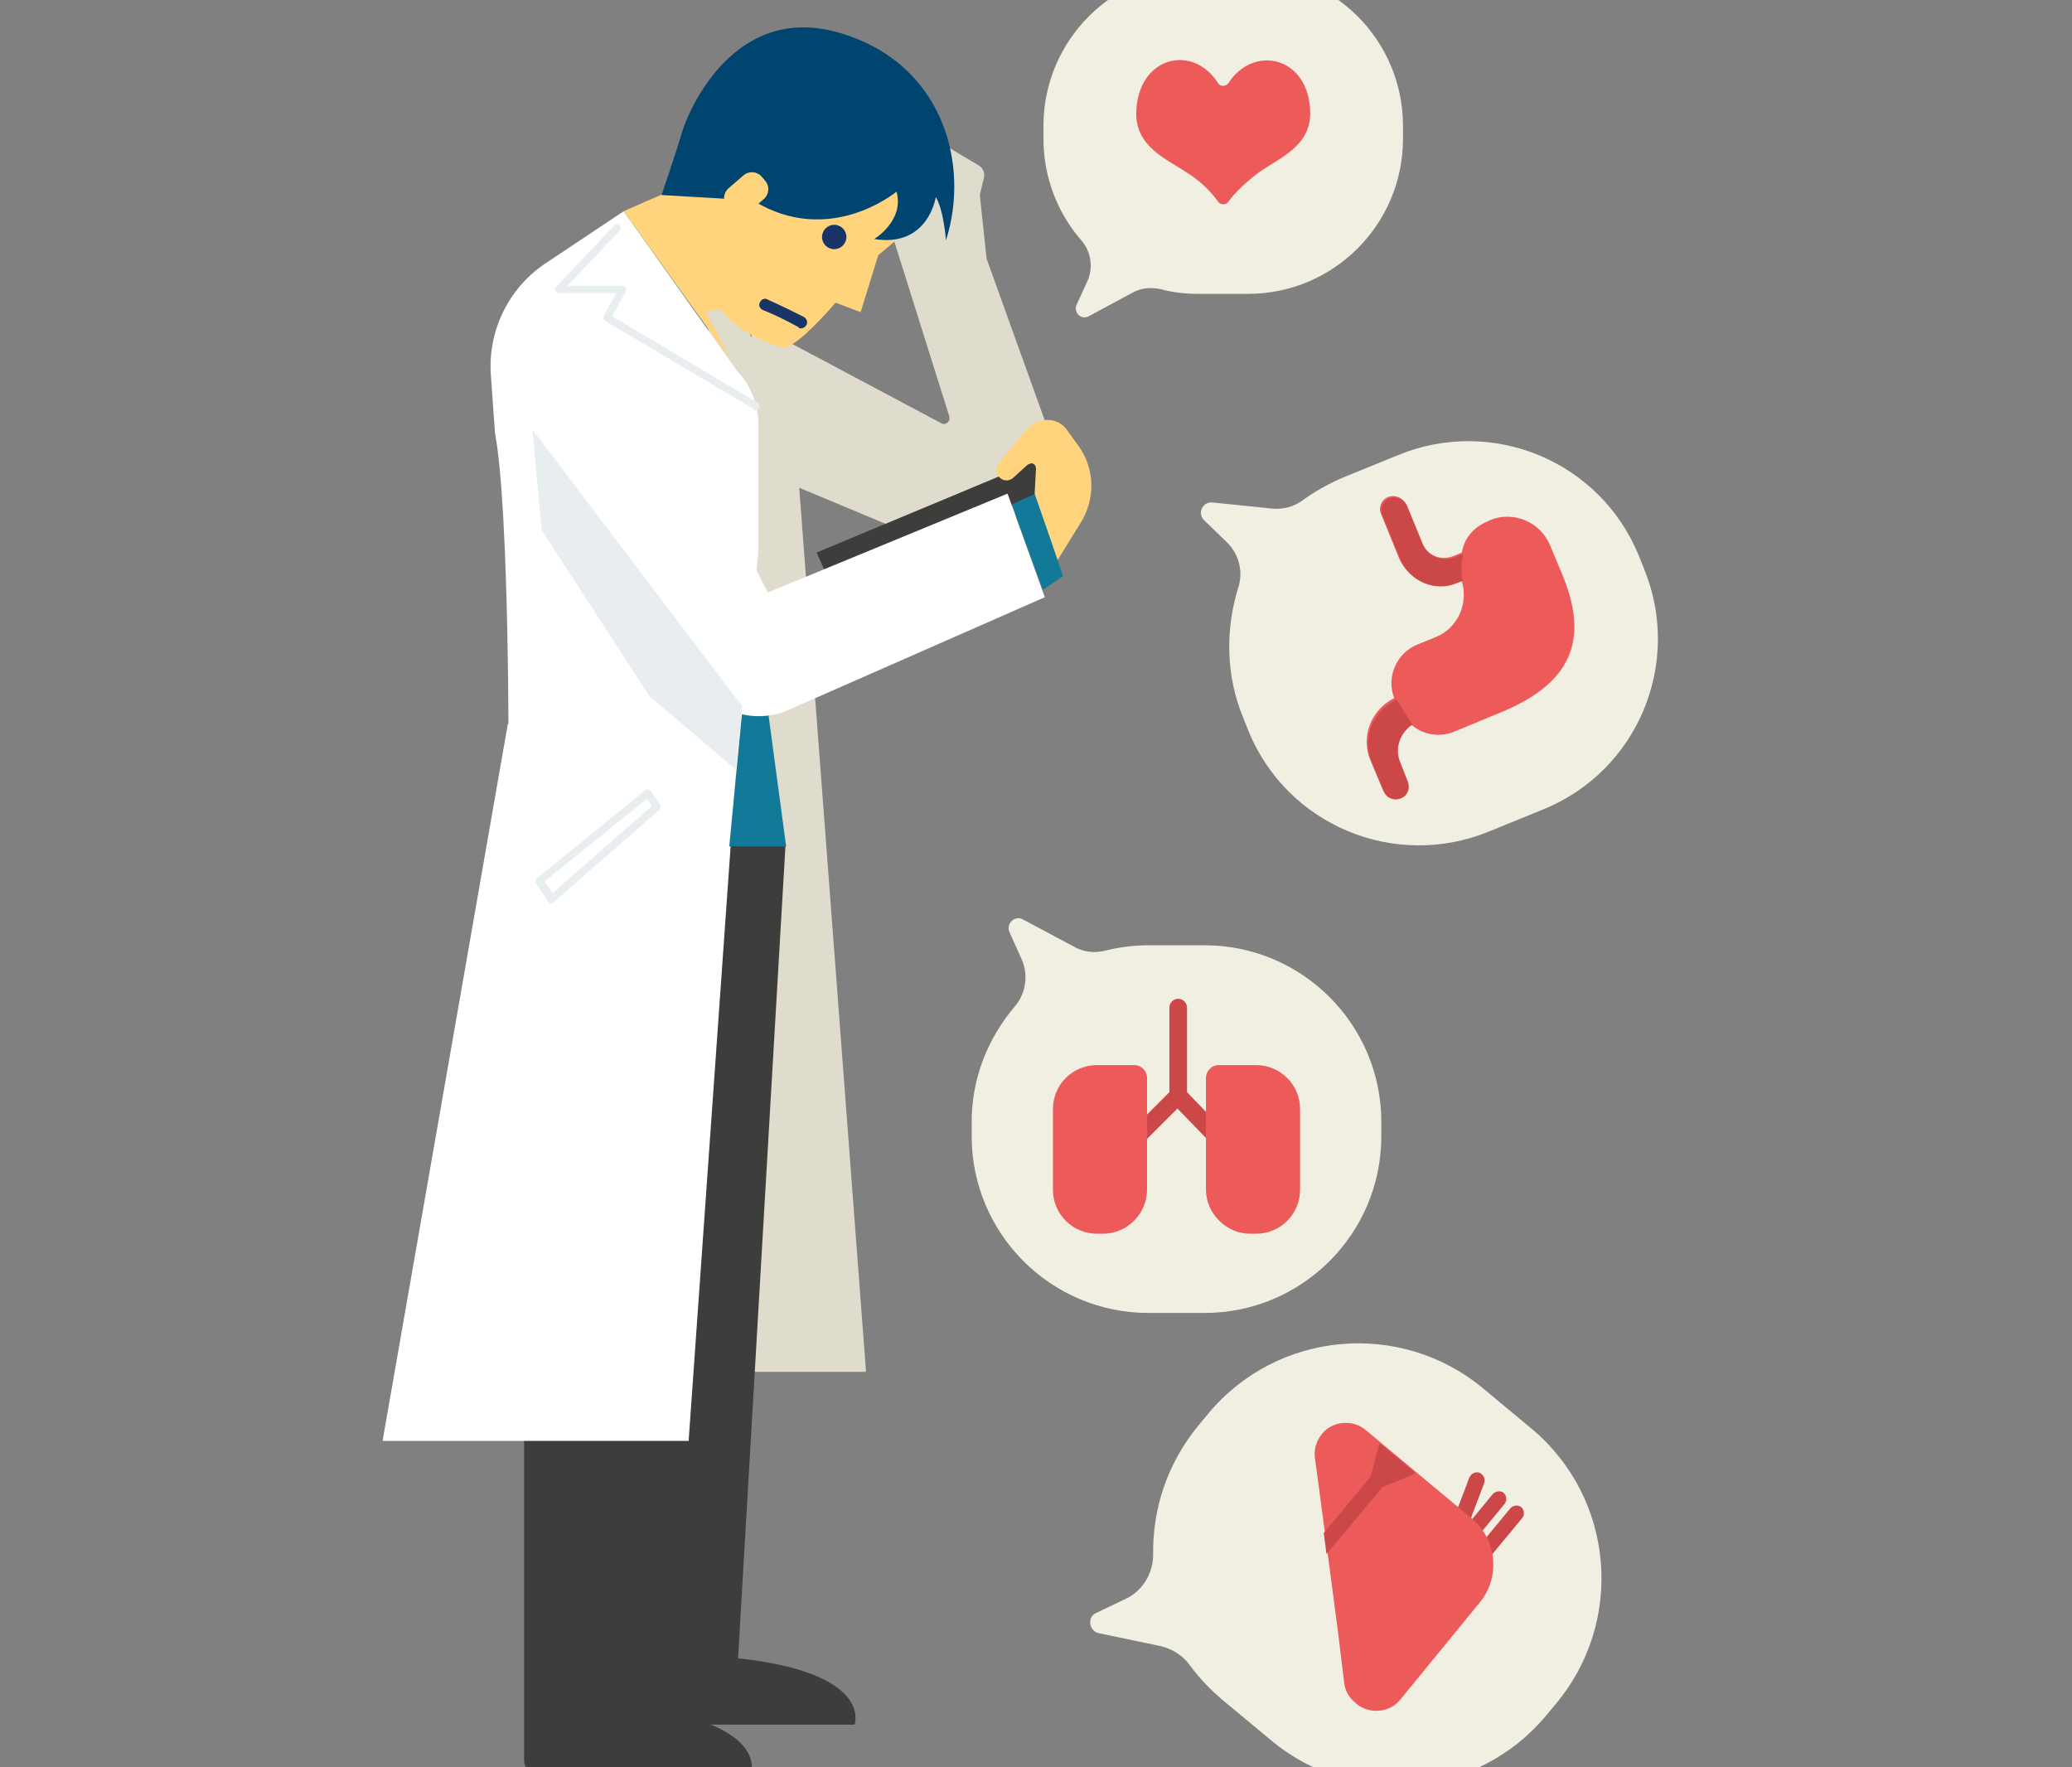 <?xml version="1.0" encoding="utf-8"?>
<!-- Generator: Adobe Illustrator 22.1.0, SVG Export Plug-In . SVG Version: 6.00 Build 0)  -->
<svg version="1.1" id="Layer_1" xmlns="http://www.w3.org/2000/svg" xmlns:xlink="http://www.w3.org/1999/xlink" x="0px" y="0px"
	 viewBox="0 0 306 261" style="enable-background:new 0 0 306 261;" xml:space="preserve">
<rect x="0" y="0" width="306" height="261" fill="#808080" stroke="none"/>
<style type="text/css">
	.st0{fill:#E0DCCD;}
	.st1{fill:#3D3D3C;}
	.st2{fill:#FFFFFF;}
	.st3{fill:#FFD47D;}
	.st4{fill:#004570;}
	.st5{fill:#193466;}
	.st6{fill:#E8EEEF;}
	.st7{fill:#137998;}
	.st8{fill:#F1EEE2;}
	.st9{fill:#ED5A5A;}
	.st10{fill:#CC4848;}
</style>
<g>
	<g>
		<path class="st0" d="M111,47.6l28,14.9c0.7,0.4,1.4-0.3,1.2-1l-9.5-30.2l8.4-10.1l5.4,3.2c0.7,0.4,1,1.2,0.8,1.9l-0.6,2.5l1,9.4
			l10,27.8c1.2,3.2-0.1,6.9-3.1,8.6l-8.6,5.1c-1.9,1.2-4.3,1.3-6.4,0.5L111,69.1V47.6z"/>
		<g>
			<polygon class="st1" points="155.6,67 120.6,81.6 122.3,85.4 157.6,71.4 			"/>
			<g>
				<polygon class="st0" points="113.9,55.5 117.9,70.3 127.9,202.6 109.9,202.6 107.5,127.8 108.7,68.9 104.1,46.2 107.1,42.2 				
					"/>
				<path class="st1" d="M92.7,189v63.7c0,1.1,0.9,2,2,2h31.5c0,0,2.9-7.6-17.2-9.8l7-120H95.2L92.7,189z"/>
				<path class="st1" d="M77.4,196.3V260c0,1.1,0.9,2,2,2h31.5c0,0,2.9-7.6-17.2-9.8l7.9-115.6H80.8L77.4,196.3z"/>
				<path class="st2" d="M92.1,31.2l16.7,23.5c2.1,2.2,3.2,5.1,3.2,8.1v18.7l-3.2,32.2l-33.7,0.4c0,0,0.2-38.3-2-50.2l0,0l-0.6-8.4
					C72,49,75,42.7,80.4,39L92.1,31.2z"/>
				<path class="st3" d="M92.1,31.2l12.5-5.5l11.8-3l17.5,4.8c0,0,0.8,5.3-1.6,8l-2.6,2.2l-2.6,8.4l-3.7-1.4c0,0-6,7.1-7.9,6.6
					s-5.8-1.8-9.3-5.7l-1.9,0.5l3.7,7.2L92.1,31.2z"/>
				<path class="st4" d="M97.7,28.8c0,0,2.1-6.1,3-9.2s7.6-19.2,23.1-14.8s19.5,19.5,15.9,30.7c0,0-0.3-4.4-1.5-6.4
					c0,0-1.1,7.5-9.1,6.2c0,0,4.5-2.7,3.3-7c0,0-9.9,8.3-21.2,1.3L97.7,28.8z"/>
				<circle class="st5" cx="123.2" cy="35" r="1.8"/>
				<path class="st5" d="M118.3,48.5c0.3,0,0.6-0.2,0.8-0.5c0.2-0.4,0.1-0.9-0.4-1.2c-3.5-1.8-5.3-2.5-5.4-2.6
					c-0.4-0.2-0.9,0-1.1,0.5c-0.2,0.4,0,0.9,0.5,1.1c0,0,1.9,0.7,5.2,2.5C118,48.5,118.2,48.5,118.3,48.5z"/>
				<path class="st3" d="M107.9,31.1l-0.5-0.6c-0.7-0.8-0.6-2,0.2-2.7l2.2-1.9c0.8-0.7,2-0.6,2.7,0.2l0.5,0.6c0.7,0.8,0.6,2-0.2,2.7
					l-2.2,1.9C109.7,32,108.5,31.9,107.9,31.1z"/>
				<polygon class="st2" points="108.7,113.7 101.7,212.8 56.5,212.8 75,106.9 				"/>
				<path class="st6" d="M111.6,60.6c0.2,0,0.4-0.1,0.5-0.3c0.2-0.3,0.1-0.6-0.2-0.8L90.4,46.7l2-3.6c0.1-0.2,0.1-0.4,0-0.6
					s-0.3-0.3-0.5-0.3h-8.1l7.7-8.1c0.2-0.2,0.2-0.6,0-0.8c-0.2-0.2-0.6-0.2-0.8,0l-8.6,9.1c-0.2,0.2-0.2,0.4-0.1,0.6
					s0.3,0.3,0.5,0.3H91l-1.8,3.3c-0.1,0.3-0.1,0.6,0.2,0.8l21.9,13C111.4,60.6,111.5,60.6,111.6,60.6z"/>
				<path class="st6" d="M81.4,133.4c-0.2,0-0.3-0.1-0.4-0.2l-1.8-2.7c-0.2-0.2-0.1-0.6,0.1-0.8l16-13c0.1-0.1,0.3-0.1,0.4-0.1
					c0.2,0,0.3,0.1,0.4,0.2l1.4,2c0.2,0.2,0.1,0.6-0.1,0.8l-15.6,13.6C81.7,133.3,81.6,133.4,81.4,133.4L81.4,133.4z M95.5,118
					l-15.1,12.2l1.2,1.7L96.3,119L95.5,118z"/>
				<polygon class="st7" points="116.1,125 111.2,88.5 107.7,125 				"/>
			</g>
			<path class="st2" d="M99.3,60.2l14.1,27.3l35.4-14.6l5.5,15.3L117,104.6c-4.8,2.4-10.7,1-13.9-3.3l-22.5-30
				c-2.1-2.7-2.7-6.3-1.7-9.6l0.1-0.5c1.9-6.2,8.8-9.4,14.7-6.7l0,0C96.3,55.7,98.3,57.7,99.3,60.2z"/>
			<polygon class="st6" points="78.6,63.4 80,78.3 95.9,102.8 108.7,113.7 109.6,104.3 			"/>
			<polygon class="st7" points="149.4,74.5 152.9,72.9 157,85.1 154,87.1 			"/>
			<path class="st3" d="M156.2,82.7l3.4-5.5c2.2-3.5,2.1-8-0.3-11.3l-1.8-2.5c-0.8-1.1-2.2-1.6-3.5-1.3l-0.5,0.1
				c-0.7,0.2-1.4,0.6-1.8,1.1l-4.2,5.1c-0.5,0.6-0.5,1.5,0.1,2.1l0,0c0.6,0.6,1.5,0.6,2.1,0l2.1-1.9c0.5-0.4,1.2-0.1,1.2,0.6
				l-0.2,3.7L156.2,82.7z"/>
		</g>
	</g>
	<g>
		<path class="st8" d="M154.1,20.5v-1.9C154.1,6,164.3-4.3,177-4.3h7.3c12.6,0,22.9,10.2,22.9,22.9v1.9c0,12.6-10.2,22.9-22.9,22.9
			H177c-1.9,0-3.8-0.2-5.6-0.7c-1.4-0.3-2.8-0.2-4.1,0.5l-6.5,3.5c-1.1,0.6-2.3-0.5-1.8-1.7l1.6-3.5c0.9-2,0.5-4.4-0.9-6
			C156.2,31.5,154.1,26.2,154.1,20.5z"/>
		<path id="XMLID_43_" class="st9" d="M181.4,12.3c-0.4,0.5-1.2,0.5-1.5,0c-3.8-6-12-3.9-12.1,4.5c0,4.9,4.5,6.7,7.5,8.7
			c2.1,1.3,3.7,3,4.6,4.3c0.4,0.5,1.1,0.5,1.5,0c0.9-1.3,2.7-3,4.6-4.4c3-2.1,7.5-3.8,7.5-8.7C193.4,8.3,185.1,6.5,181.4,12.3z"/>
	</g>
	<g>
		<path class="st8" d="M177,210.5l1.5-1.8c10.2-12.2,28.4-13.8,40.6-3.6l7.1,5.9c12.2,10.2,13.8,28.4,3.6,40.6l-1.5,1.8
			c-10.2,12.2-28.4,13.8-40.6,3.6l-7.1-5.9c-1.9-1.6-3.5-3.3-4.9-5.2c-1-1.4-2.6-2.4-4.3-2.8l-9.1-1.9c-1.5-0.3-1.8-2.4-0.4-3
			l4.4-2.1c2.5-1.2,4-3.8,4-6.5C170.2,222.8,172.4,216.1,177,210.5z"/>
		<g>
			<path class="st10" d="M218.4,230.1c0.5,0.4,1.2,0.3,1.6-0.1l4.8-5.8c0.4-0.5,0.3-1.2-0.1-1.6c-0.5-0.4-1.2-0.3-1.6,0.1l-4.8,5.8
				C217.8,229,217.9,229.7,218.4,230.1z"/>
			<path class="st10" d="M216.4,227.3c0.5,0.4,1.2,0.3,1.6-0.1l4.2-5.1c0.4-0.5,0.3-1.2-0.1-1.6s-1.2-0.3-1.6,0.1l-4.2,5.1
				C215.8,226.2,215.9,226.9,216.4,227.3z"/>
			<path class="st10" d="M214.9,226.1c0.1,0.1,0.2,0.1,0.3,0.2c0.6,0.2,1.2-0.1,1.5-0.7l2.5-6.6c0.2-0.6-0.1-1.2-0.7-1.5
				c-0.6-0.2-1.2,0.1-1.5,0.7l-2.5,6.6C214.4,225.3,214.6,225.8,214.9,226.1z"/>
			<path class="st9" d="M194.8,219.8l-0.6-4.4c-0.2-1.3,0.2-2.6,1-3.6l0,0c1.6-2,4.6-2.2,6.5-0.6l15.7,13.1
				c3.7,3.1,4.2,8.7,1.1,12.4L206.8,251c-1.6,2-4.6,2.2-6.5,0.6l-0.2-0.2c-0.9-0.7-1.5-1.8-1.6-3l-0.9-7.4L194.8,219.8z"/>
			<path class="st10" d="M208.4,217.9l-4.2,1.7l-8.3,9.9l-0.4-3.1l6.9-8.3l1.2-4.5c0-0.2,0.1-0.3,0.2-0.4l5.1,4.2
				C208.9,217.6,208.7,217.8,208.4,217.9z"/>
		</g>
	</g>
	<g>
		<path class="st8" d="M143.5,165.7v2.1c0,14.4,11.7,26.1,26.1,26.1h8.3c14.4,0,26.1-11.7,26.1-26.1v-2.1
			c0-14.4-11.7-26.1-26.1-26.1h-8.3c-2.2,0-4.4,0.3-6.4,0.8c-1.6,0.4-3.2,0.2-4.6-0.6l-7.5-4c-1.2-0.7-2.6,0.6-2,1.9l1.8,4
			c1,2.3,0.6,5-1,6.9C145.9,153.3,143.5,159.2,143.5,165.7z"/>
		<g>
			<path class="st10" d="M167.7,169.4c0.3,0,0.7-0.1,0.9-0.4l6.3-6.3c0.2-0.2,0.4-0.6,0.4-0.9v-13c0-0.7-0.6-1.3-1.3-1.3
				c-0.7,0-1.3,0.6-1.3,1.3v12.5l-5.9,5.9c-0.5,0.5-0.5,1.3,0,1.9C167.1,169.3,167.4,169.4,167.7,169.4z"/>
			<path class="st10" d="M180.3,169.7c0.3,0,0.7-0.1,0.9-0.4c0.5-0.5,0.5-1.3,0-1.9l-6-6.2c-0.5-0.5-1.3-0.5-1.9,0
				c-0.5,0.5-0.5,1.3,0,1.9l6,6.2C179.6,169.6,179.9,169.7,180.3,169.7z"/>
			<path class="st9" d="M184.6,182.2h0.9c3.6,0,6.5-2.9,6.5-6.5v-11.9c0-3.6-2.9-6.5-6.5-6.5H180c-1.1,0-1.9,0.9-1.9,1.9v16.5
				C178.1,179.2,181.1,182.2,184.6,182.2z"/>
			<path class="st9" d="M162.9,182.2H162c-3.6,0-6.5-2.9-6.5-6.5v-11.9c0-3.6,2.9-6.5,6.5-6.5h5.5c1.1,0,1.9,0.9,1.9,1.9v16.5
				C169.4,179.2,166.5,182.2,162.9,182.2z"/>
		</g>
	</g>
	<g>
		<path class="st8" d="M183.6,106l0.8,2c5.7,13.9,21.6,20.5,35.5,14.8l8.1-3.3c13.9-5.7,20.5-21.6,14.8-35.5l-0.8-2
			c-5.7-13.9-21.6-20.5-35.5-14.8l-8.1,3.3c-2.1,0.9-4.1,2-5.9,3.3c-1.3,1-3,1.5-4.7,1.3l-8.8-0.9c-1.4-0.1-2.2,1.6-1.2,2.6l3.3,3.2
			c1.9,1.8,2.6,4.5,1.7,7C181,93,181,99.7,183.6,106z"/>
		<g>
			<g>
				<path class="st9" d="M206.7,117.9c1-0.4,1.4-1.5,1-2.5l-1.1-2.8c-0.9-2.1,0-4.4,1.8-5.6c1.7,1.5,4.2,2,6.5,1l6.5-2.7
					c12-4.8,12.8-12.1,9.3-20.5l-1.8-4.3c-1.4-3.4-5.4-5.1-8.8-3.7l-0.4,0.2c-2,0.8-3.5,2.5-3.8,4.6l-1.2,0.5c-1.9,0.8-4-0.1-4.8-2
					l-2.3-5.6c-0.4-1-1.6-1.5-2.6-1.1l0,0c-1,0.4-1.5,1.6-1,2.6l2.6,6.4c1.4,3.3,5.2,4.9,8.4,3.5l0.8-0.3c1.2,3.4-0.5,7.2-3.8,8.5
					l-2.7,1.1c-3.1,1.3-4.6,4.8-3.4,7.9c-3.4,1.7-5,5.7-3.5,9.2l1.8,4.3C204.7,117.8,205.8,118.3,206.7,117.9L206.7,117.9z"/>
			</g>
			<path class="st10" d="M206.1,103.4c-3.4,1.7-5,5.7-3.5,9.2l1.8,4.3c0.4,1,1.5,1.4,2.5,1s1.4-1.5,1-2.5l-1.1-2.8
				c-0.9-2.1,0-4.4,1.8-5.6l-2.5-3.9C206,103.2,206,103.3,206.1,103.4z"/>
			<path class="st10" d="M210.1,80.3l-2.3-5.6c-0.4-1-1.6-1.5-2.6-1.1l0,0c-1,0.4-1.5,1.6-1,2.6l2.6,6.4c1.4,3.3,5.2,4.9,8.4,3.5
				l0.8-0.3c-0.4-2.4,0.1-4,0.1-4l-1.2,0.5C213,83.1,210.9,82.2,210.1,80.3z"/>
		</g>
	</g>
</g>
</svg>
